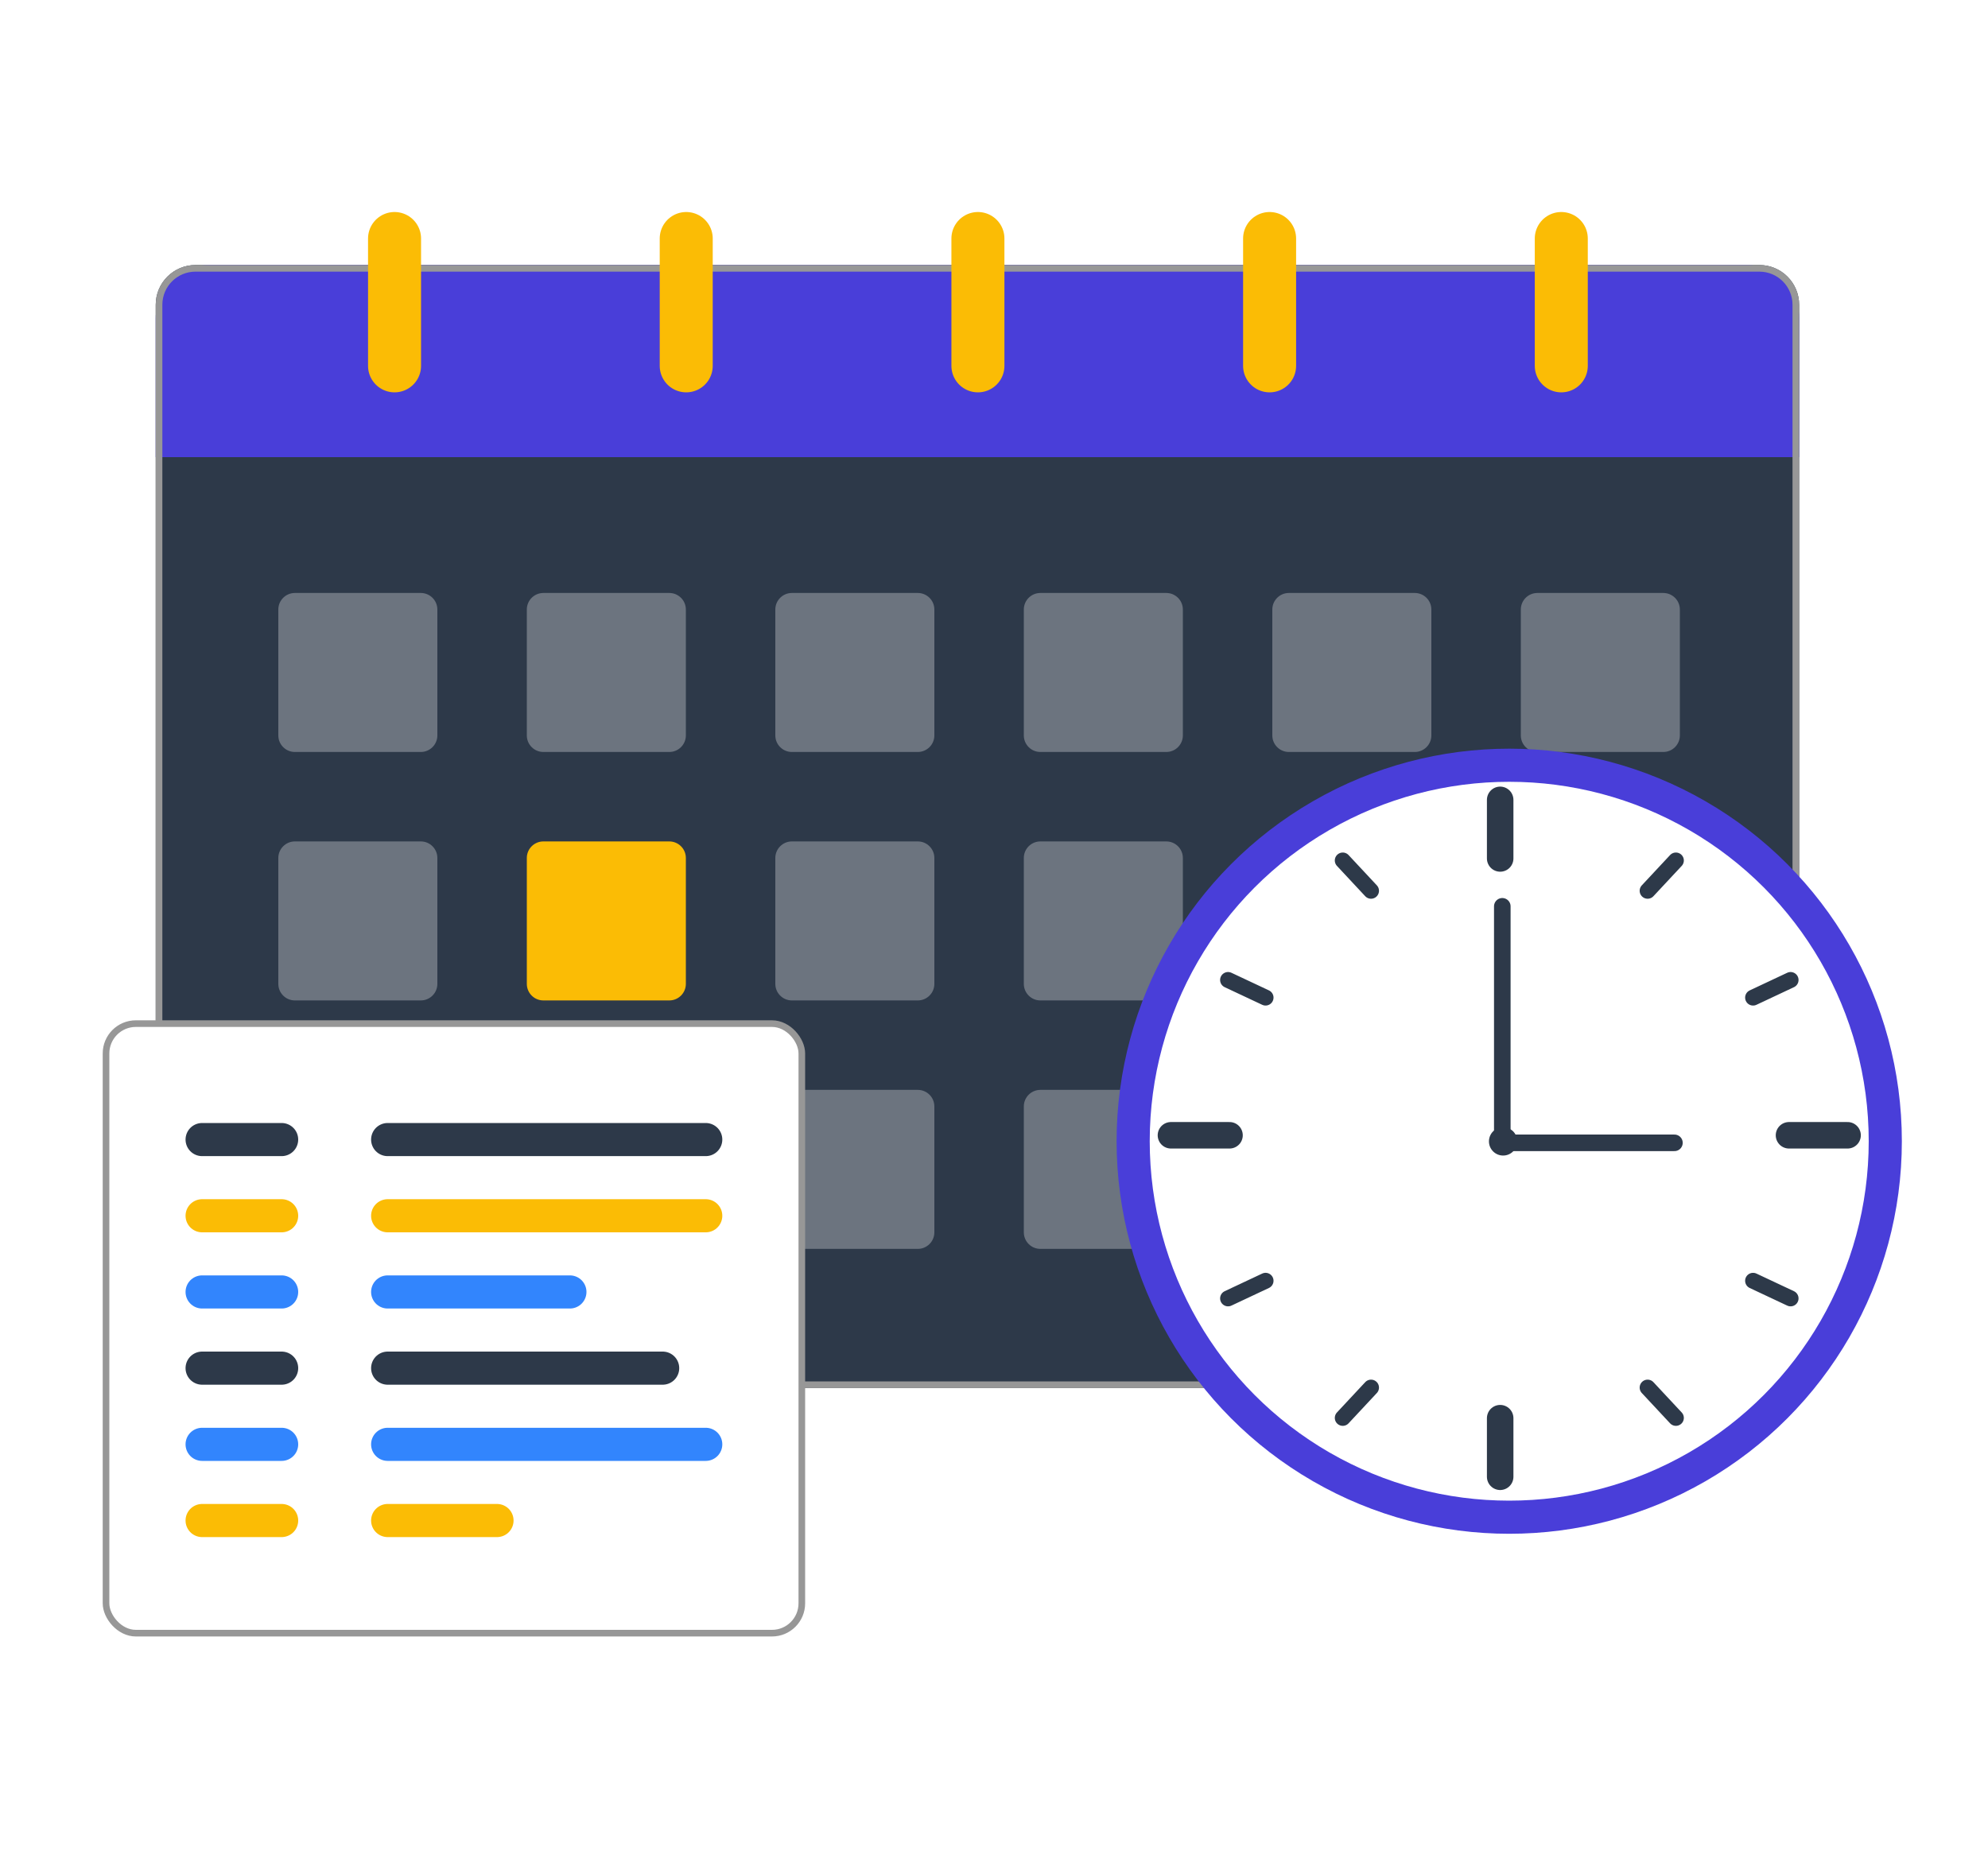 <svg width="600" height="562" viewBox="0 0 600 562" fill="none" xmlns="http://www.w3.org/2000/svg">
<g filter="url(#filter0_d_171_1161)">
<path d="M47 90C47 83.373 52.373 78 59 78H531C537.627 78 543 83.373 543 90V405C543 411.627 537.627 417 531 417H59C52.373 417 47 411.627 47 405V90Z" fill="#2D3949"/>
<path d="M47 94C47 85.163 54.163 78 63 78H527C535.837 78 543 85.163 543 94V136H47V94Z" fill="#493ED9"/>
<path d="M59 79H531C537.075 79 542 83.925 542 90V405C542 411.075 537.075 416 531 416H59C52.925 416 48 411.075 48 405V90C48 83.925 52.925 79 59 79Z" stroke="#979797" stroke-width="2"/>
<path d="M119.078 70V108.438" stroke="#FBBC05" stroke-width="16" stroke-linecap="round"/>
<path d="M207.111 70V108.438" stroke="#FBBC05" stroke-width="16" stroke-linecap="round"/>
<path d="M295.146 70V108.438" stroke="#FBBC05" stroke-width="16" stroke-linecap="round"/>
<path d="M383.179 70V108.438" stroke="#FBBC05" stroke-width="16" stroke-linecap="round"/>
<path d="M471.213 70V108.438" stroke="#FBBC05" stroke-width="16" stroke-linecap="round"/>
<path d="M84 182C84 179.239 86.239 177 89 177H127C129.761 177 132 179.239 132 182V220C132 222.761 129.761 225 127 225H89C86.239 225 84 222.761 84 220V182Z" fill="white" fill-opacity="0.3"/>
<path d="M84 257C84 254.239 86.239 252 89 252H127C129.761 252 132 254.239 132 257V295C132 297.761 129.761 300 127 300H89C86.239 300 84 297.761 84 295V257Z" fill="white" fill-opacity="0.3"/>
<path d="M84.04 332.254C84.04 329.493 86.279 327.254 89.04 327.254H127.092C129.853 327.254 132.092 329.493 132.092 332.254V370.302C132.092 373.063 129.853 375.302 127.092 375.302H89.04C86.279 375.302 84.04 373.063 84.04 370.302V332.254Z" fill="white" fill-opacity="0.3"/>
<path d="M159 182C159 179.239 161.239 177 164 177H202C204.761 177 207 179.239 207 182V220C207 222.761 204.761 225 202 225H164C161.239 225 159 222.761 159 220V182Z" fill="white" fill-opacity="0.3"/>
<path d="M159 257C159 254.239 161.239 252 164 252H202C204.761 252 207 254.239 207 257V295C207 297.761 204.761 300 202 300H164C161.239 300 159 297.761 159 295V257Z" fill="#FBBC05"/>
<path d="M159.121 332.254C159.121 329.493 161.36 327.254 164.121 327.254H202.173C204.934 327.254 207.173 329.493 207.173 332.254V370.302C207.173 373.063 204.934 375.302 202.173 375.302H164.121C161.36 375.302 159.121 373.063 159.121 370.302V332.254Z" fill="white" fill-opacity="0.3"/>
<path d="M234 182C234 179.239 236.239 177 239 177H277C279.761 177 282 179.239 282 182V220C282 222.761 279.761 225 277 225H239C236.239 225 234 222.761 234 220V182Z" fill="white" fill-opacity="0.3"/>
<path d="M234 257C234 254.239 236.239 252 239 252H277C279.761 252 282 254.239 282 257V295C282 297.761 279.761 300 277 300H239C236.239 300 234 297.761 234 295V257Z" fill="white" fill-opacity="0.3"/>
<path d="M234 332C234 329.239 236.239 327 239 327H277C279.761 327 282 329.239 282 332V370C282 372.761 279.761 375 277 375H239C236.239 375 234 372.761 234 370V332Z" fill="white" fill-opacity="0.3"/>
<path d="M309 182C309 179.239 311.239 177 314 177H352C354.761 177 357 179.239 357 182V220C357 222.761 354.761 225 352 225H314C311.239 225 309 222.761 309 220V182Z" fill="white" fill-opacity="0.3"/>
<path d="M309 257C309 254.239 311.239 252 314 252H352C354.761 252 357 254.239 357 257V295C357 297.761 354.761 300 352 300H314C311.239 300 309 297.761 309 295V257Z" fill="white" fill-opacity="0.3"/>
<path d="M309 332C309 329.239 311.239 327 314 327H352C354.761 327 357 329.239 357 332V370C357 372.761 354.761 375 352 375H314C311.239 375 309 372.761 309 370V332Z" fill="white" fill-opacity="0.3"/>
<path d="M384 182C384 179.239 386.239 177 389 177H427C429.761 177 432 179.239 432 182V220C432 222.761 429.761 225 427 225H389C386.239 225 384 222.761 384 220V182Z" fill="white" fill-opacity="0.3"/>
<path d="M384.364 257.18C384.364 254.419 386.603 252.18 389.364 252.18H427.416C430.178 252.18 432.416 254.419 432.416 257.18V295.228C432.416 297.989 430.178 300.228 427.416 300.228H389.364C386.603 300.228 384.364 297.989 384.364 295.228V257.18Z" fill="white" fill-opacity="0.4"/>
<path d="M384.364 332.254C384.364 329.493 386.603 327.254 389.364 327.254H427.416C430.178 327.254 432.416 329.493 432.416 332.254V370.302C432.416 373.063 430.178 375.302 427.416 375.302H389.364C386.603 375.302 384.364 373.063 384.364 370.302V332.254Z" fill="white" fill-opacity="0.4"/>
<path d="M459 182C459 179.239 461.239 177 464 177H502C504.761 177 507 179.239 507 182V220C507 222.761 504.761 225 502 225H464C461.239 225 459 222.761 459 220V182Z" fill="white" fill-opacity="0.3"/>
<path d="M459.445 257.18C459.445 254.419 461.684 252.18 464.445 252.18H502.497C505.259 252.18 507.497 254.419 507.497 257.18V295.228C507.497 297.989 505.259 300.228 502.497 300.228H464.445C461.684 300.228 459.445 297.989 459.445 295.228V257.18Z" fill="white" fill-opacity="0.4"/>
<path d="M459.445 332.254C459.445 329.493 461.684 327.254 464.445 327.254H502.497C505.259 327.254 507.497 329.493 507.497 332.254V370.302C507.497 373.063 505.259 375.302 502.497 375.302H464.445C461.684 375.302 459.445 373.063 459.445 370.302V332.254Z" fill="white" fill-opacity="0.4"/>
<rect x="32" y="307" width="210" height="184" rx="9" fill="white" stroke="#979797" stroke-width="2"/>
<path d="M61 342H85" stroke="#2D3949" stroke-width="10" stroke-linecap="round"/>
<path d="M61 365H85" stroke="#FBBC05" stroke-width="10" stroke-linecap="round"/>
<path d="M61 388H85" stroke="#3285FD" stroke-width="10" stroke-linecap="round"/>
<path d="M61 411H85" stroke="#2D3949" stroke-width="10" stroke-linecap="round"/>
<path d="M61 434H85" stroke="#3285FD" stroke-width="10" stroke-linecap="round"/>
<path d="M61 457H85" stroke="#FBBC05" stroke-width="10" stroke-linecap="round"/>
<path d="M117 342H213" stroke="#2D3949" stroke-width="10" stroke-linecap="round"/>
<path d="M117 365H213" stroke="#FBBC05" stroke-width="10" stroke-linecap="round"/>
<path d="M117 388H172" stroke="#3285FD" stroke-width="10" stroke-linecap="round"/>
<path d="M117 411H200" stroke="#2D3949" stroke-width="10" stroke-linecap="round"/>
<path d="M117 434H213" stroke="#3285FD" stroke-width="10" stroke-linecap="round"/>
<path d="M117 457H150" stroke="#FBBC05" stroke-width="10" stroke-linecap="round"/>
<circle cx="455.5" cy="342.5" r="113.5" fill="white" stroke="#493ED9" stroke-width="10"/>
<path d="M452.768 239.452V257.141" stroke="#2D3949" stroke-width="8" stroke-linecap="round"/>
<path d="M505.803 257.751L497.268 266.901" stroke="#2D3949" stroke-width="4.8" stroke-linecap="round"/>
<path d="M405.258 257.751L413.793 266.901" stroke="#2D3949" stroke-width="4.8" stroke-linecap="round"/>
<path d="M540.419 293.823L529.098 299.146" stroke="#2D3949" stroke-width="4.8" stroke-linecap="round"/>
<path d="M370.642 293.823L381.963 299.143" stroke="#2D3949" stroke-width="4.8" stroke-linecap="round"/>
<path d="M405.258 426.019L413.793 416.869" stroke="#2D3949" stroke-width="4.8" stroke-linecap="round"/>
<path d="M505.803 426.019L497.268 416.869" stroke="#2D3949" stroke-width="4.8" stroke-linecap="round"/>
<path d="M370.642 389.947L381.962 384.624" stroke="#2D3949" stroke-width="4.8" stroke-linecap="round"/>
<path d="M540.418 389.947L529.097 384.627" stroke="#2D3949" stroke-width="4.8" stroke-linecap="round"/>
<path d="M452.768 426.102V443.791" stroke="#2D3949" stroke-width="8" stroke-linecap="round"/>
<path d="M371.082 340.707L353.403 340.707" stroke="#2D3949" stroke-width="8" stroke-linecap="round"/>
<path d="M557.618 340.707L539.94 340.707" stroke="#2D3949" stroke-width="8" stroke-linecap="round"/>
<path d="M453.411 271.587V342.984" stroke="#2D3949" stroke-width="5" stroke-linecap="round"/>
<path d="M505.361 342.984L453.411 342.984" stroke="#2D3949" stroke-width="5" stroke-linecap="round"/>
<circle cx="453.657" cy="342.548" r="4.276" fill="#2D3949"/>
</g>
<defs>
<filter id="filter0_d_171_1161" x="6" y="39" width="593" height="480" filterUnits="userSpaceOnUse" color-interpolation-filters="sRGB">
<feFlood flood-opacity="0" result="BackgroundImageFix"/>
<feColorMatrix in="SourceAlpha" type="matrix" values="0 0 0 0 0 0 0 0 0 0 0 0 0 0 0 0 0 0 127 0" result="hardAlpha"/>
<feOffset dy="2"/>
<feGaussianBlur stdDeviation="12.5"/>
<feComposite in2="hardAlpha" operator="out"/>
<feColorMatrix type="matrix" values="0 0 0 0 0 0 0 0 0 0 0 0 0 0 0 0 0 0 0.15 0"/>
<feBlend mode="normal" in2="BackgroundImageFix" result="effect1_dropShadow_171_1161"/>
<feBlend mode="normal" in="SourceGraphic" in2="effect1_dropShadow_171_1161" result="shape"/>
</filter>
</defs>
</svg>
